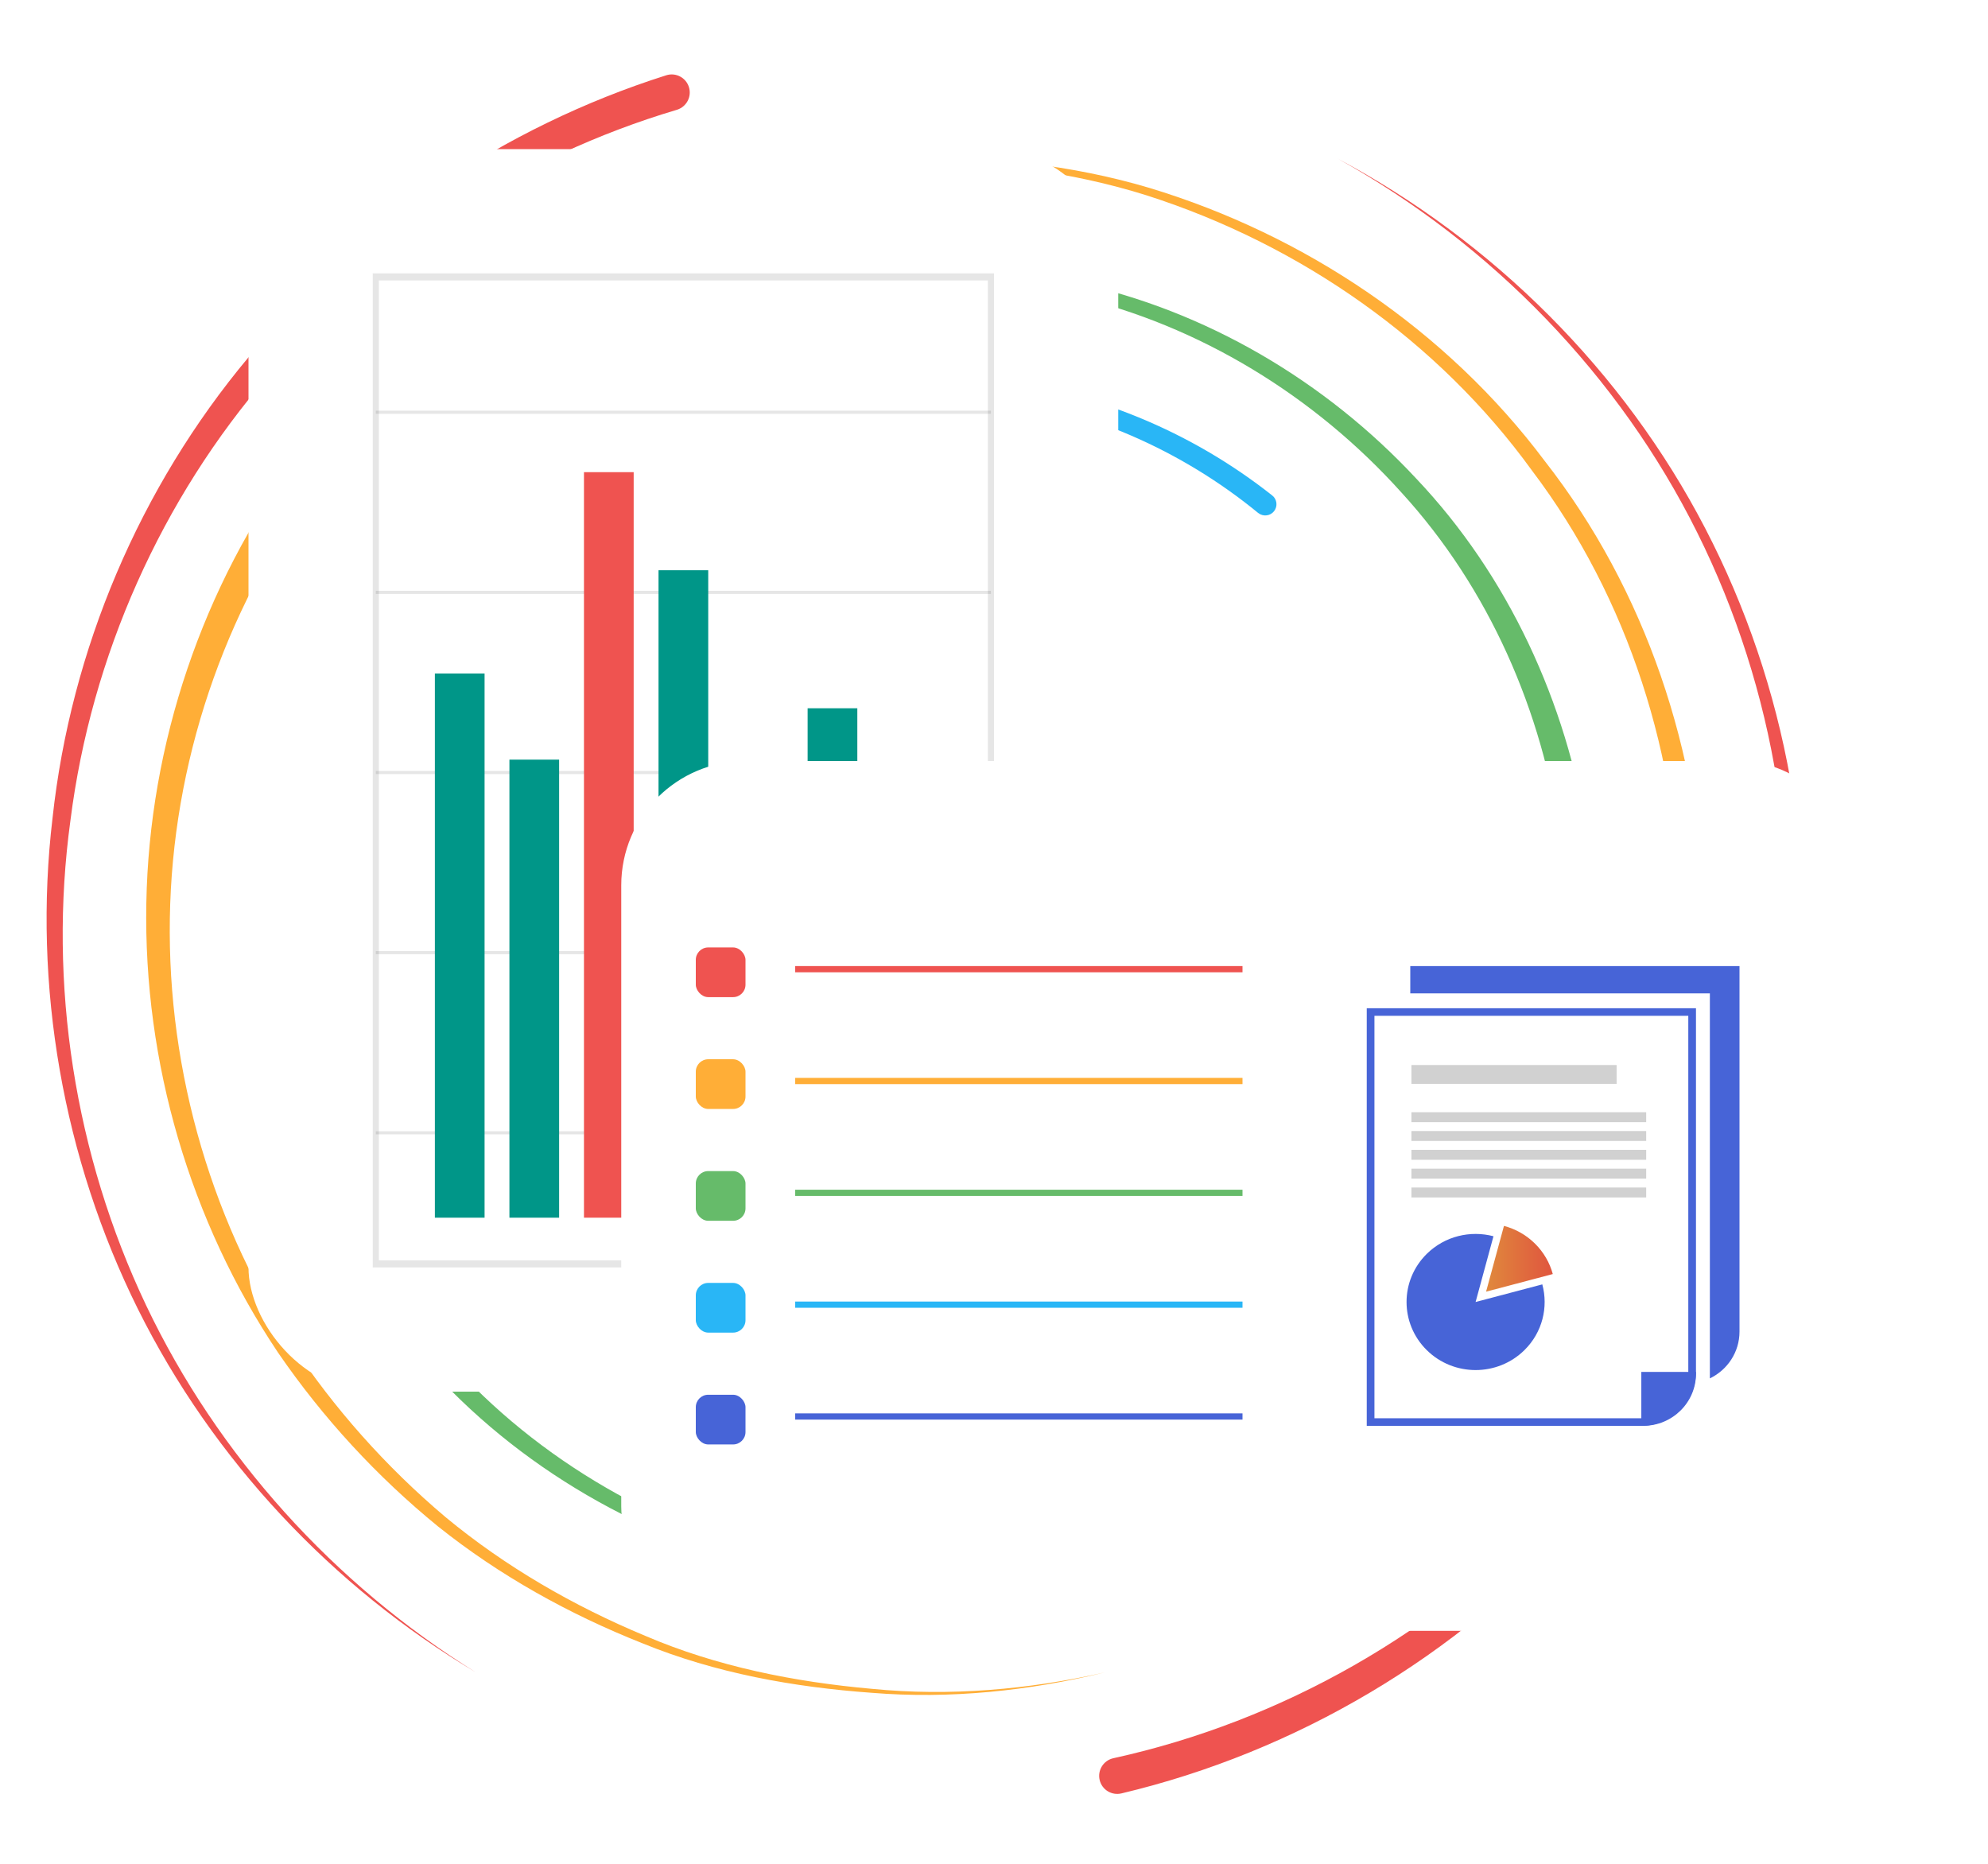 <svg width="640" height="600" viewBox="0 0 640 600" fill="none" xmlns="http://www.w3.org/2000/svg">
<path d="M217.859 35.361C167.305 50.388 121.223 80.322 86.726 120.564C51.953 160.603 29.387 211.201 22.684 264.048C15.437 316.853 24.07 371.787 47.019 420.173C70.039 468.572 107.48 509.998 153.223 538.377C106.98 510.837 68.547 469.927 44.414 421.443C20.344 372.974 10.5 317.361 16.914 263.337C22.781 209.263 44.941 156.892 80.059 114.951C114.875 72.81 162.043 40.857 214.48 24.236C217.539 23.259 220.809 24.959 221.777 28.013C222.754 31.084 221.055 34.341 217.988 35.322C217.969 35.322 217.891 35.349 217.859 35.361Z" fill="#EF5350"/>
<path d="M358.469 566.002C412.715 554.087 463.176 525.322 501.262 484.49C539.687 443.931 564.805 391.013 572.605 335.498C580.976 279.978 571.531 221.931 546.394 171.455C521.269 120.916 480.156 78.513 430.574 51.033C480.613 77.654 522.726 119.502 548.984 170.127C575.254 220.689 585.93 279.47 578.379 336.267C571.379 393.076 546.582 447.877 507.684 490.388C469.141 533.154 417.383 563.962 361.016 577.341C357.891 578.084 354.758 576.162 354.016 573.037C353.269 569.912 355.207 566.775 358.332 566.033C358.351 566.021 358.437 566.013 358.469 566.002Z" fill="#EF5350"/>
<path d="M103.964 153.384C73.956 192.627 56.522 241.377 54.796 290.994C53.046 340.63 66.725 390.689 93.808 432.642C107.565 453.447 124.308 472.252 143.417 488.384C162.706 504.353 184.6 516.99 207.714 526.611C230.809 536.521 255.769 541.455 280.715 543.677C305.762 546.15 331.164 543.923 355.715 538.377C331.262 544.334 305.832 547.017 280.625 544.951C255.516 543.142 230.266 538.611 206.777 528.994C183.261 519.673 160.858 507.252 140.995 491.377C121.308 475.322 103.944 456.462 89.53 435.466C61.163 393.13 46.163 341.978 47.108 290.767C48.015 239.587 65.175 188.669 95.761 147.252C97.433 144.966 100.636 144.47 102.921 146.138C105.206 147.81 105.702 151.013 104.03 153.298C104.022 153.318 103.975 153.377 103.964 153.384Z" fill="#FFAE37"/>
<path d="M494.836 438.662C524.883 397.49 541.476 346.47 540.957 295.212C540.5 244.06 524.348 192.642 493.203 151.494C462.961 109.685 418.555 78.74 369.316 62.947C344.559 55.134 318.601 52.134 292.684 51.736C266.738 52.068 240.801 56.47 216.172 64.873C240.652 56.06 266.582 51.216 292.656 50.459C318.699 50.427 344.922 53.005 370.059 60.498C420.059 75.623 465.723 106.255 497.305 148.416C529.766 189.9 547.312 242.38 548.633 295.127C550.039 347.959 533.789 401.201 503.176 444.619C501.555 446.931 498.351 447.498 496.035 445.877C493.723 444.255 493.152 441.06 494.773 438.74C494.797 438.728 494.824 438.677 494.836 438.662Z" fill="#FFAE37"/>
<path d="M91.504 298.115C91.648 320.017 94.902 341.873 101.426 362.822C107.805 383.853 118.437 403.435 131.211 421.279C156.726 457.244 194.68 483.767 236.641 497.49C278.894 510.369 325.391 510.615 367.461 495.83C409.68 481.677 446.726 453.064 472.285 416.431C447.336 453.474 410.613 482.888 368.184 497.888C325.918 513.513 278.73 514.119 235.359 501.669C192.285 488.377 152.883 461.834 125.937 425.173C112.461 407.002 101.141 386.912 94.172 365.212C87.031 343.599 83.281 320.923 82.766 298.115C82.715 295.701 84.629 293.701 87.043 293.65C89.453 293.591 91.457 295.505 91.504 297.919C91.504 297.935 91.504 297.947 91.504 297.966V298.115Z" fill="#66BB6A"/>
<path d="M502.336 269.978C496.641 229.041 479.309 189.287 451.113 158.494C423.309 127.576 386.133 104.666 345.305 95.205C304.668 85.076 260.898 87.908 221.543 102.81C201.914 110.377 183.43 120.916 166.758 133.837C150.226 146.931 135.613 162.478 123.469 179.794C135.312 162.283 149.68 146.431 166.074 132.986C182.598 119.705 201.047 108.767 220.754 100.767C260.254 85.037 304.629 81.337 346.289 90.947C388.152 99.9 426.738 122.681 455.945 154.08C485.566 185.33 504.348 226.201 510.996 268.794C511.367 271.177 509.734 273.416 507.351 273.787C504.973 274.158 502.734 272.529 502.363 270.142C502.363 270.127 502.351 270.103 502.351 270.095L502.336 269.978Z" fill="#66BB6A"/>
<path d="M163.508 403.552C186.465 433.377 219.59 455.377 256.269 464.685C292.922 474.236 332.684 470.869 367.598 455.916C402.629 440.955 431.98 413.662 450.652 380.349C468.75 346.755 476.035 307.095 469.875 269.119C476.633 306.99 470.012 346.97 452.246 381.209C433.918 415.154 404.59 443.377 369.062 459.224C333.652 475.044 292.93 479.197 254.961 469.951C216.973 460.935 182.234 438.716 157.82 408.013C156.57 406.462 156.824 404.185 158.379 402.935C159.941 401.685 162.219 401.931 163.469 403.494C163.476 403.502 163.496 403.544 163.508 403.552Z" fill="#29B6F6"/>
<path d="M405.019 165.114C380.281 144.821 349.734 131.454 317.766 127.602C285.898 124.047 252.617 128.407 223.469 142.563C208.711 149.196 195.105 158.305 182.949 168.993C170.527 179.45 160.09 192.126 151.223 205.7C133.34 232.946 124.133 265.458 123.469 298.115C123.523 265.458 132.141 232.595 149.687 204.735C158.398 190.856 168.738 177.821 181.141 166.969C193.293 155.895 206.973 146.352 221.902 139.301C251.406 124.301 285.461 119.137 318.391 122.211C351.434 125.575 383.398 138.805 409.559 159.489C411.133 160.719 411.394 162.997 410.156 164.567C408.926 166.129 406.648 166.391 405.078 165.153C405.066 165.141 405.039 165.126 405.019 165.114Z" fill="#29B6F6"/>
<g filter="url(#filter0_d_1421_7153)">
<rect x="80" y="40" width="280" height="400" rx="40" fill="white"/>
<path opacity="0.1" d="M319.011 125.207H120.984V124.207H319.011V125.207Z" fill="black"/>
<path opacity="0.1" d="M319.011 183.196H120.984V182.196H319.011V183.196Z" fill="black"/>
<path opacity="0.1" d="M319.011 241.189H120.984V240.189H319.011V241.189Z" fill="black"/>
<path opacity="0.1" d="M319.011 299.182H120.984V298.182H319.011V299.182Z" fill="black"/>
<path opacity="0.1" d="M319.011 357.176H120.984V356.176H319.011V357.176Z" fill="black"/>
<path d="M156 384H140V208.808H156V384Z" fill="#009688"/>
<path d="M180 384H164V236.543H180V384Z" fill="#009688"/>
<path d="M204 384H188V144H204V384Z" fill="#EF5350"/>
<path d="M228 384H212V175.575H228V384Z" fill="#009688"/>
<path d="M252 384H236V291.602H252V384Z" fill="#4764D7"/>
<path d="M276 384H260V220.007H276V384Z" fill="#009688"/>
<path d="M300 384H284V251.35H300V384Z" fill="#009688"/>
<path d="M121.969 397.721H318.029V82.284H121.969V397.721ZM320 400H120V80H320V400Z" fill="black" fill-opacity="0.1"/>
</g>
<g filter="url(#filter1_d_1421_7153)">
<rect x="200" y="240" width="400" height="280" rx="40" fill="white"/>
<rect x="224" y="444" width="16" height="16" rx="4" fill="#4764D7"/>
<line x1="256" y1="451" x2="400" y2="451" stroke="#4764D7" stroke-width="2"/>
<rect x="224" y="408" width="16" height="16" rx="4" fill="#29B6F6"/>
<line x1="256" y1="415" x2="400" y2="415" stroke="#29B6F6" stroke-width="2"/>
<rect x="224" y="372" width="16" height="16" rx="4" fill="#66BB6A"/>
<line x1="256" y1="379" x2="400" y2="379" stroke="#66BB6A" stroke-width="2"/>
<rect x="224" y="336" width="16" height="16" rx="4" fill="#FFAE37"/>
<line x1="256" y1="343" x2="400" y2="343" stroke="#FFAE37" stroke-width="2"/>
<rect x="224" y="300" width="16" height="16" rx="4" fill="#EF5350"/>
<line x1="256" y1="307" x2="400" y2="307" stroke="#EF5350" stroke-width="2"/>
<path d="M480.797 392.975C473.381 391.023 465.141 392.914 459.324 398.649C450.644 407.207 450.644 421.08 459.324 429.638C468.005 438.195 482.08 438.195 490.761 429.638C496.578 423.903 498.496 415.781 496.517 408.471L475.043 414.143L480.797 392.975Z" fill="#4764D7"/>
<path d="M484.17 389.648L478.416 410.818L499.89 405.145C498.916 401.547 496.997 398.146 494.134 395.323C491.271 392.5 487.82 390.61 484.17 389.648Z" fill="url(#paint0_linear_1421_7153)"/>
<path d="M528.392 454C538.111 454 545.989 446.234 545.989 436.653H528.392V454Z" fill="#4764D7"/>
<path d="M543.514 437.258C543.514 445.144 537.006 451.56 529.006 451.56H442.476V322.014H543.514V437.258ZM440 319.571V454C440 454 529.007 454 529.006 454C538.386 454 545.989 446.504 545.989 437.258V319.571H440Z" fill="#4764D7"/>
<path d="M454.011 306V314.794H550.461V438.734C556.109 436.013 560 430.297 560 423.684V306H454.011Z" fill="#4764D7"/>
<path opacity="0.3" d="M529.96 356.247H454.382V353.049H529.96V356.247Z" fill="black" fill-opacity="0.6"/>
<path opacity="0.3" d="M529.96 362.306H454.382V359.107H529.96V362.306Z" fill="black" fill-opacity="0.6"/>
<path opacity="0.3" d="M529.96 368.365H454.382V365.166H529.96V368.365Z" fill="black" fill-opacity="0.6"/>
<path opacity="0.3" d="M529.96 374.423H454.382V371.225H529.96V374.423Z" fill="black" fill-opacity="0.6"/>
<path opacity="0.3" d="M529.96 380.483H454.382V377.284H529.96V380.483Z" fill="black" fill-opacity="0.6"/>
<path opacity="0.3" d="M520.44 337.857H454.382V343.916H520.44V337.857Z" fill="black" fill-opacity="0.6"/>
</g>
<defs>
<filter id="filter0_d_1421_7153" x="48" y="16" width="344" height="464" filterUnits="userSpaceOnUse" color-interpolation-filters="sRGB">
<feFlood flood-opacity="0" result="BackgroundImageFix"/>
<feColorMatrix in="SourceAlpha" type="matrix" values="0 0 0 0 0 0 0 0 0 0 0 0 0 0 0 0 0 0 127 0" result="hardAlpha"/>
<feOffset dy="8"/>
<feGaussianBlur stdDeviation="16"/>
<feComposite in2="hardAlpha" operator="out"/>
<feColorMatrix type="matrix" values="0 0 0 0 0 0 0 0 0 0 0 0 0 0 0 0 0 0 0.16 0"/>
<feBlend mode="normal" in2="BackgroundImageFix" result="effect1_dropShadow_1421_7153"/>
<feBlend mode="normal" in="SourceGraphic" in2="effect1_dropShadow_1421_7153" result="shape"/>
</filter>
<filter id="filter1_d_1421_7153" x="184" y="229" width="432" height="312" filterUnits="userSpaceOnUse" color-interpolation-filters="sRGB">
<feFlood flood-opacity="0" result="BackgroundImageFix"/>
<feColorMatrix in="SourceAlpha" type="matrix" values="0 0 0 0 0 0 0 0 0 0 0 0 0 0 0 0 0 0 127 0" result="hardAlpha"/>
<feOffset dy="5"/>
<feGaussianBlur stdDeviation="8"/>
<feComposite in2="hardAlpha" operator="out"/>
<feColorMatrix type="matrix" values="0 0 0 0 0 0 0 0 0 0 0 0 0 0 0 0 0 0 0.12 0"/>
<feBlend mode="normal" in2="BackgroundImageFix" result="effect1_dropShadow_1421_7153"/>
<feBlend mode="normal" in="SourceGraphic" in2="effect1_dropShadow_1421_7153" result="shape"/>
</filter>
<linearGradient id="paint0_linear_1421_7153" x1="478.416" y1="400.233" x2="499.89" y2="400.233" gradientUnits="userSpaceOnUse">
<stop stop-color="#E0893D"/>
<stop offset="1" stop-color="#E0553E"/>
</linearGradient>
</defs>
</svg>
